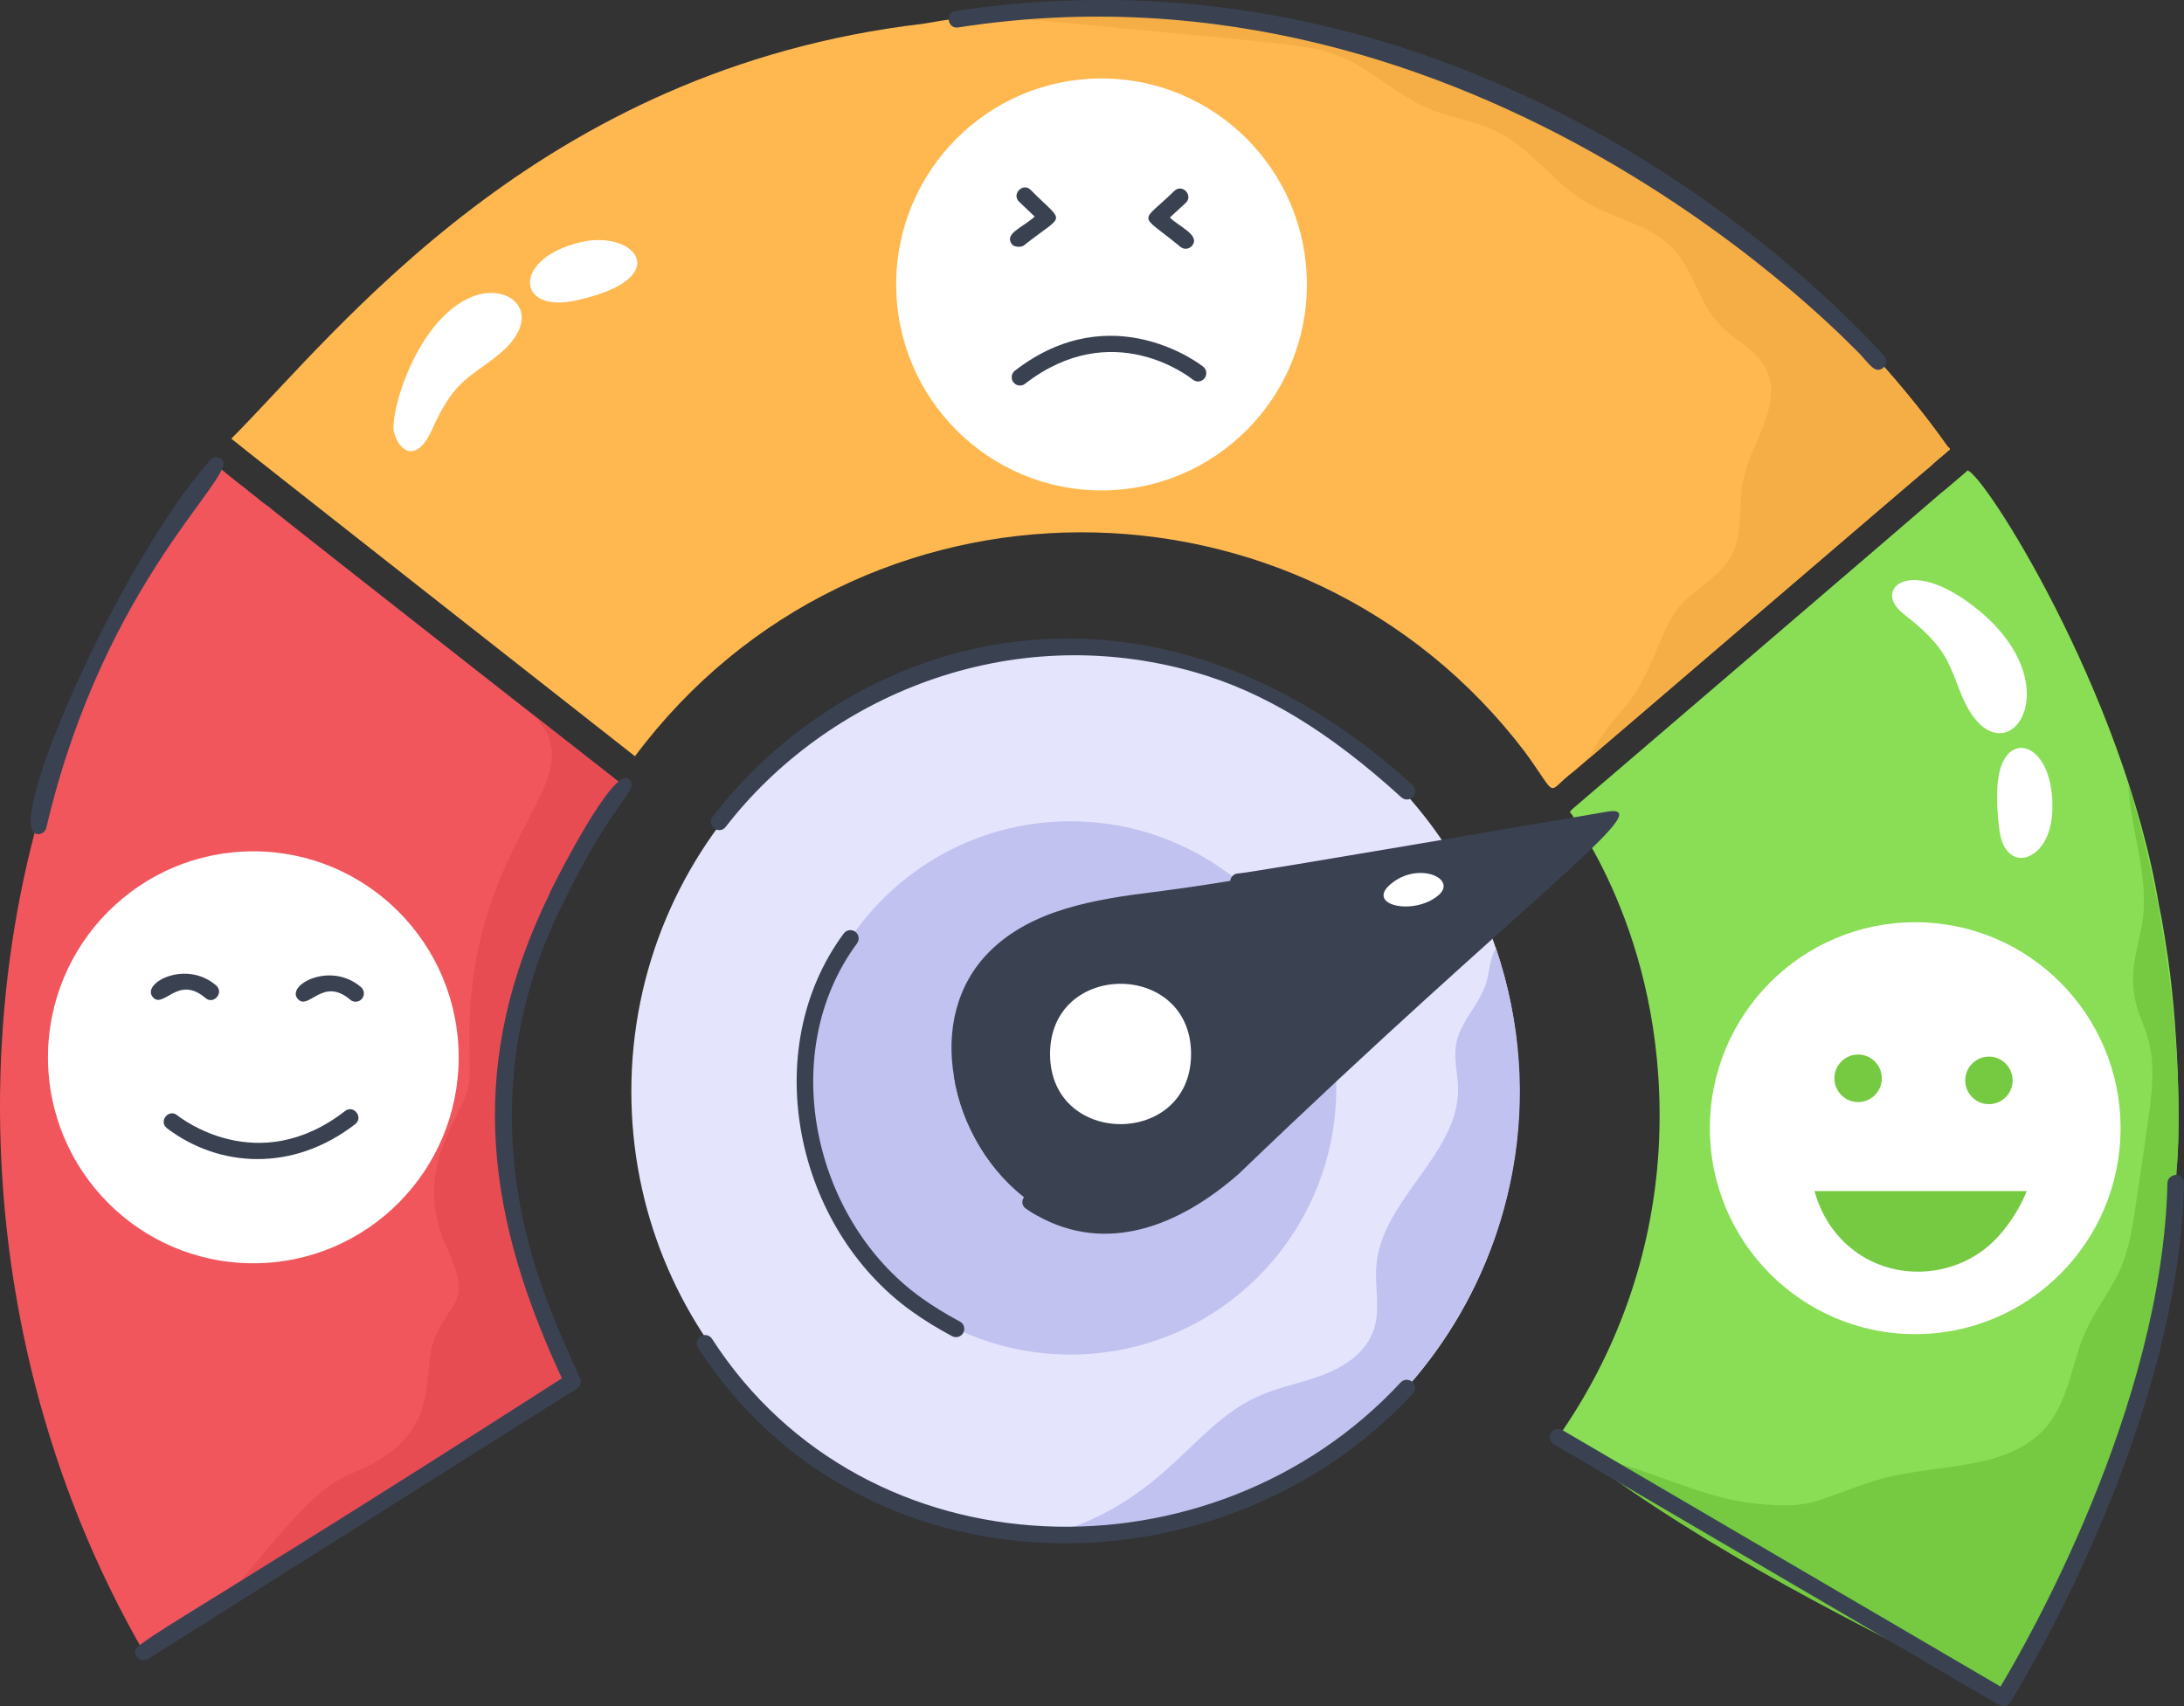 <svg width="64" height="50" viewBox="0 0 64 50" fill="none" xmlns="http://www.w3.org/2000/svg">
<rect x="0" y="0" width="64" height="50" fill="#333333" stroke="none"/>
<g clip-path="url(#clip0_35_3802)">
<path d="M57.136 13.177C57.126 13.187 57.116 13.187 57.107 13.196C57.097 13.206 57.087 13.216 57.068 13.226C57.058 13.245 57.039 13.255 57.02 13.274C57.007 13.281 56.619 13.609 56.593 13.644C56.418 13.776 46.334 22.433 46.113 22.61C45.27 23.244 45.709 23.445 44.687 22.037C38.145 13.437 25.127 13.43 18.607 22.163C18.374 21.98 6.875 12.952 6.779 12.856C9.918 9.703 15.762 2.026 27.032 0.699C39.536 -1.516 51.215 4.857 57.02 13.012C57.039 13.041 57.058 13.07 57.087 13.099C57.097 13.109 57.116 13.119 57.126 13.138C57.136 13.148 57.146 13.158 57.136 13.177Z" fill="#FFB850"/>
<path d="M63.778 34.33V34.368C63.438 40.058 61.606 45.309 58.707 49.754C54.451 47.614 50.166 45.514 46.346 42.645C46.113 42.469 45.88 42.294 45.657 42.119C47.344 39.717 48.42 36.829 48.605 33.678C48.941 27.699 46.15 24.112 46.074 23.884C45.965 23.775 46.008 23.785 46.113 23.68C46.117 23.678 56.836 14.497 56.865 14.461C56.916 14.43 57.591 13.848 57.592 13.848C57.602 13.838 57.612 13.828 57.65 13.79C58.074 13.79 62.22 20.246 63.264 26.52C63.368 27.016 63.418 27.355 63.458 27.609C63.85 29.971 63.906 33.042 63.778 34.33Z" fill="#89DE55"/>
<path d="M18.268 23.019C14.047 28.943 13.955 35.118 16.775 40.486C12.338 43.097 8.588 46.033 4.21 48.412C-1.546 38.425 -1.034 26.216 3.532 18.079C4.641 15.852 6.253 13.746 6.266 13.722C6.285 13.712 6.324 13.644 6.343 13.644C6.363 13.654 6.392 13.683 6.411 13.693C6.436 13.717 7.054 14.22 7.167 14.296C7.331 14.439 7.51 14.562 7.681 14.714C9.249 15.893 2.97 11.041 18.268 23.019Z" fill="#F1565D"/>
<path d="M32.279 14.372C35.603 14.372 38.297 11.669 38.297 8.336C38.297 5.002 35.603 2.299 32.279 2.299C28.956 2.299 26.262 5.002 26.262 8.336C26.262 11.669 28.956 14.372 32.279 14.372Z" fill="white"/>
<path d="M56.124 39.099C59.447 39.099 62.141 36.397 62.141 33.063C62.141 29.729 59.447 27.027 56.124 27.027C52.8 27.027 50.106 29.729 50.106 33.063C50.106 36.397 52.8 39.099 56.124 39.099Z" fill="white"/>
<path d="M29.889 11.299C29.817 11.299 29.744 11.267 29.697 11.204C29.615 11.098 29.634 10.946 29.741 10.863C32.609 8.644 35.234 10.725 35.26 10.747C35.364 10.832 35.379 10.985 35.295 11.089C35.212 11.193 35.061 11.211 34.955 11.125C34.86 11.049 32.597 9.266 30.037 11.248C29.993 11.283 29.941 11.299 29.889 11.299Z" fill="#3A4252"/>
<path d="M29.649 7.154C29.417 6.844 29.984 6.66 30.32 6.347L29.866 5.914C29.632 5.692 29.973 5.34 30.201 5.563C31.223 6.599 31.233 6.217 29.988 7.204C29.945 7.236 29.729 7.263 29.649 7.154Z" fill="#3A4252"/>
<path d="M34.596 7.238C33.347 6.209 33.388 6.593 34.416 5.592C34.65 5.374 34.981 5.734 34.742 5.951L34.281 6.375C34.569 6.654 35.174 6.891 34.936 7.196C34.855 7.301 34.704 7.322 34.596 7.238Z" fill="#3A4252"/>
<path d="M7.423 37.022C10.747 37.022 13.441 34.319 13.441 30.985C13.441 27.652 10.747 24.949 7.423 24.949C4.1 24.949 1.406 27.652 1.406 30.985C1.406 34.319 4.1 37.022 7.423 37.022Z" fill="white"/>
<path d="M4.888 33.061C4.64 32.859 4.943 32.484 5.193 32.683C5.289 32.76 7.553 34.543 10.111 32.561C10.361 32.363 10.663 32.747 10.408 32.946C8.594 34.349 6.43 34.232 4.888 33.061Z" fill="#3A4252"/>
<path d="M53.171 34.907H59.39C59.39 34.907 59.135 35.633 58.49 36.307C57.439 37.405 55.672 37.59 54.427 36.719C53.904 36.352 53.419 35.785 53.171 34.907Z" fill="#75CA41"/>
<path d="M54.45 32.298C54.834 32.298 55.145 31.986 55.145 31.602C55.145 31.217 54.834 30.905 54.45 30.905C54.066 30.905 53.755 31.217 53.755 31.602C53.755 31.986 54.066 32.298 54.45 32.298Z" fill="#75CA41"/>
<path d="M58.284 32.359C58.667 32.359 58.978 32.047 58.978 31.663C58.978 31.278 58.667 30.966 58.284 30.966C57.9 30.966 57.589 31.278 57.589 31.663C57.589 32.047 57.9 32.359 58.284 32.359Z" fill="#75CA41"/>
<path d="M10.263 29.298C9.452 28.604 9.04 29.641 8.723 29.272C8.377 28.864 9.691 28.163 10.579 28.929C10.68 29.017 10.692 29.17 10.605 29.272C10.518 29.374 10.363 29.386 10.263 29.298Z" fill="#3A4252"/>
<path d="M4.477 29.221C4.129 28.811 5.448 28.115 6.332 28.878C6.577 29.088 6.258 29.459 6.017 29.246C5.21 28.554 4.791 29.589 4.477 29.221Z" fill="#3A4252"/>
<path d="M44.523 31.986C44.523 39.608 38.055 45.52 30.659 45.008C23.872 44.57 18.501 38.901 18.501 31.986C18.501 24.779 24.328 18.935 31.512 18.935C38.682 18.935 44.523 24.765 44.523 31.986Z" fill="#E4E4FD"/>
<path d="M31.369 39.697C35.671 39.697 39.158 36.199 39.158 31.883C39.158 27.568 35.671 24.069 31.369 24.069C27.066 24.069 23.579 27.568 23.579 31.883C23.579 36.199 27.066 39.697 31.369 39.697Z" fill="#C1C2EF"/>
<path d="M46.995 24.099C45.009 26.177 37.855 32.638 37.746 32.735C35.599 34.768 33.298 37.044 30.503 35.409C30.407 35.361 30.31 35.293 30.203 35.224C29.03 34.406 28.176 32.989 27.954 31.539C27.731 30.226 28.012 28.874 28.991 27.892C30.223 26.657 32.084 26.355 33.819 26.141C37.834 25.636 42.681 24.492 46.995 24.099Z" fill="#3A4252"/>
<path d="M34.903 30.888C34.903 33.628 30.771 33.632 30.771 30.888C30.771 28.148 34.903 28.144 34.903 30.888Z" fill="white"/>
<path d="M1.066 24.44C0.112 24.217 3.501 16.484 6.16 13.485C6.248 13.383 6.401 13.373 6.501 13.461C7.024 13.919 3.088 16.91 1.357 24.259C1.326 24.394 1.189 24.471 1.066 24.44Z" fill="#3A4252"/>
<path d="M20.884 23.934C25.181 18.377 33.786 16.083 41.392 23.007C41.492 23.097 41.499 23.251 41.409 23.351C41.319 23.453 41.166 23.457 41.067 23.368C38.95 21.44 37.03 20.276 35.025 19.702C29.543 18.134 24.205 20.432 21.267 24.232C21.071 24.485 20.687 24.19 20.884 23.934Z" fill="#3A4252"/>
<path d="M28.015 39.187C27.976 39.187 27.937 39.178 27.901 39.159C27.475 38.932 27.075 38.686 26.713 38.426C23.316 35.989 22.192 30.78 24.726 27.356C24.806 27.249 24.959 27.227 25.065 27.306C25.172 27.387 25.195 27.539 25.115 27.647C22.752 30.838 23.806 35.743 26.995 38.031C27.34 38.278 27.721 38.513 28.128 38.73C28.247 38.792 28.292 38.939 28.229 39.058C28.185 39.141 28.101 39.187 28.015 39.187Z" fill="#3A4252"/>
<path d="M63.777 34.33V34.368C63.438 40.058 61.605 45.309 58.707 49.754C54.45 47.614 50.165 45.513 46.345 42.644C46.762 42.722 47.179 42.819 47.586 42.936C48.886 43.325 50.146 43.947 51.523 44.074C52.124 44.132 52.666 44.161 53.248 43.986C53.927 43.772 54.567 43.481 55.255 43.306C56.923 42.887 58.959 43.092 60.025 41.74C60.626 40.981 60.714 39.94 61.101 39.056C61.392 38.385 61.867 37.811 62.158 37.14C62.41 36.527 62.507 35.866 62.604 35.204C62.73 34.378 62.846 33.551 62.963 32.724C63.363 30.048 62.545 30.236 62.507 28.717C62.497 28.095 62.73 27.492 62.798 26.879C62.953 25.576 62.419 24.263 62.371 22.98C63.733 27.414 63.995 32.151 63.777 34.33Z" fill="#75CA41"/>
<path d="M58.704 50C58.663 50 58.621 49.99 58.582 49.967L45.535 42.328C45.419 42.26 45.38 42.111 45.448 41.995C45.515 41.878 45.664 41.84 45.779 41.908L58.622 49.427C59.376 48.174 63.367 41.24 63.515 34.668C63.518 34.534 63.628 34.448 63.763 34.431C63.896 34.434 64.002 34.544 64 34.679C63.834 42.04 58.958 49.809 58.909 49.887C58.863 49.96 58.784 50 58.704 50Z" fill="#3A4252"/>
<path d="M57.136 13.177C57.126 13.187 57.116 13.187 57.107 13.197C57.097 13.206 57.087 13.216 57.068 13.226C57.058 13.245 57.039 13.255 57.02 13.274C57.007 13.281 56.619 13.609 56.593 13.644C56.432 13.765 46.632 22.173 46.568 22.222C47.319 20.715 47.642 21.128 48.478 19.217C48.691 18.721 48.866 18.196 49.205 17.787C49.661 17.233 50.388 16.921 50.737 16.289C51.096 15.628 50.931 14.801 51.086 14.062C51.319 12.953 52.259 11.845 51.755 10.824C51.474 10.25 50.824 9.978 50.388 9.511C49.787 8.869 49.622 7.916 49.021 7.284C48.352 6.583 47.305 6.418 46.48 5.932C45.521 5.358 44.871 4.356 43.872 3.86C43.223 3.539 42.486 3.452 41.827 3.17C40.944 2.79 40.237 2.071 39.354 1.692C38.411 1.273 37.903 1.324 29.097 0.466C29.776 0.125 34.819 0.37 37.396 0.826C45.832 2.318 53.31 7.802 57.019 13.012C57.038 13.041 57.057 13.07 57.087 13.099C57.096 13.109 57.116 13.119 57.125 13.138C57.136 13.148 57.146 13.158 57.136 13.177Z" fill="#F5AE46"/>
<path d="M18.268 23.019C14.527 28.231 13.735 33.8 16.552 39.999C16.63 40.165 16.697 40.32 16.775 40.486C16.677 40.549 6.528 47.081 6.42 47.147C6.479 47.06 6.546 46.982 6.624 46.895C9.997 42.561 9.933 43.594 11.268 42.683C12.859 41.611 12.375 40.194 12.722 39.26C13.222 38.019 13.863 38.246 13.071 36.518C12.059 34.272 13.53 32.758 13.711 31.898C13.789 31.548 13.759 31.188 13.759 30.838C13.575 24.449 17.612 22.939 15.621 20.948L18.268 23.019Z" fill="#E74C53"/>
<path d="M4.005 48.541C3.755 48.14 3.85 48.48 16.466 40.394L16.333 40.103C14.168 35.334 13.726 31.057 16.092 26.219C16.093 26.202 16.118 26.149 16.145 26.096L16.174 26.037C16.304 25.771 17.957 22.496 18.41 22.822C18.808 23.11 18.019 23.369 16.615 26.238C16.607 26.258 16.592 26.287 16.578 26.316C14.792 29.765 14.484 33.618 15.832 37.567C16.07 38.269 16.37 39.01 16.773 39.899L16.995 40.382C17.047 40.493 17.009 40.626 16.905 40.692L4.34 48.618C4.221 48.69 4.074 48.653 4.005 48.541Z" fill="#3A4252"/>
<path d="M30.659 45.008C34.109 44.057 34.888 41.84 36.806 40.952C37.746 40.505 38.89 40.456 39.685 39.776C39.947 39.562 40.15 39.289 40.257 38.968C40.461 38.365 40.276 37.714 40.335 37.082C40.49 35.146 42.749 33.834 42.729 31.898C42.72 31.47 42.594 31.033 42.671 30.605C42.778 29.944 43.36 29.448 43.554 28.796C43.631 28.533 43.65 28.251 43.738 27.998C43.767 27.92 43.796 27.852 43.835 27.784C46.834 36.615 39.834 45.643 30.659 45.008Z" fill="#C1C2EF"/>
<path d="M20.458 39.5C20.385 39.387 20.417 39.236 20.529 39.163C20.641 39.091 20.791 39.123 20.865 39.236C25.384 46.247 35.552 46.443 41.045 40.514C41.137 40.415 41.29 40.412 41.388 40.501C41.486 40.593 41.492 40.746 41.4 40.844C35.785 46.905 25.228 46.889 20.458 39.5Z" fill="#3A4252"/>
<path d="M45.706 25.412C44.503 26.592 37.658 32.815 37.755 32.725C35.489 34.921 33.211 36.994 30.503 35.409C30.407 35.36 30.309 35.292 30.203 35.224C29.03 34.406 28.176 32.989 27.954 31.538L27.963 31.558C28.341 32.034 28.768 32.482 29.224 32.89C29.418 33.055 29.612 33.221 29.854 33.318C30.223 33.474 30.649 33.435 31.027 33.571C31.434 33.707 31.764 34.038 32.181 34.174C33.771 34.684 34.663 32.611 36.098 32.132C36.898 31.897 37.048 32.034 37.824 30.673C39.28 28.098 40.812 28.153 41.818 27.668C43.178 27.004 44.071 25.488 45.657 25.421C45.676 25.412 45.686 25.412 45.706 25.412Z" fill="#3A4252"/>
<path d="M30.385 35.621C30.297 35.578 30.188 35.504 30.073 35.429C29.803 35.255 30.062 34.848 30.334 35.019C30.413 35.071 30.531 35.151 30.612 35.192C32.366 36.177 34.297 35.499 35.813 34.196C36.9 33.198 31.889 37.826 46.409 24.394C35.755 26.232 36.049 26.239 36.049 25.84C36.049 25.706 36.158 25.597 36.292 25.597C36.671 25.576 46.209 23.939 47.132 23.781C48.654 23.57 44.616 26.403 36.301 34.402C34.536 35.952 32.409 36.761 30.385 35.621Z" fill="#3A4252"/>
<path d="M54.479 10.35C54.382 10.29 43.427 -1.589 28.067 0.806C27.754 0.843 27.692 0.357 28.015 0.322C44.458 -2.146 55.119 10.372 55.216 10.432C55.303 10.534 55.292 10.687 55.191 10.775C54.949 10.98 54.769 10.652 54.479 10.35Z" fill="#3A4252"/>
<path d="M13.842 8.695C14.988 8.241 16.04 9.265 14.559 10.434C13.677 11.13 13.3 11.161 12.649 12.613C12.241 13.525 11.72 13.299 11.549 12.677C11.401 12.138 12.207 9.342 13.842 8.695Z" fill="white"/>
<path d="M17.022 7.096C18.631 6.72 19.825 8.175 16.847 8.812C15.116 9.182 15.007 7.568 17.022 7.096Z" fill="white"/>
<path d="M57.669 17.644C60.997 20.044 58.688 23.106 57.528 20.477C57.345 20.064 57.22 19.624 56.99 19.236C56.718 18.777 56.312 18.415 55.895 18.082C55.764 17.978 55.63 17.873 55.538 17.733C55.141 17.122 56.065 16.488 57.669 17.644Z" fill="white"/>
<path d="M60.143 23.695C60.135 24.096 60.052 24.512 59.793 24.831C59.628 25.034 59.366 25.19 59.113 25.128C58.94 25.085 58.802 24.947 58.721 24.787C58.639 24.628 58.608 24.448 58.584 24.271C58.532 23.884 58.514 23.492 58.53 23.102C58.603 21.26 60.185 21.648 60.143 23.695Z" fill="white"/>
<path d="M40.731 25.928C41.539 25.22 42.721 25.743 42.157 26.232C41.455 26.841 40.033 26.541 40.731 25.928Z" fill="white"/>
</g>
<defs>
<clipPath id="clip0_35_3802">
<rect width="64" height="50" fill="white"/>
</clipPath>
</defs>
</svg>
